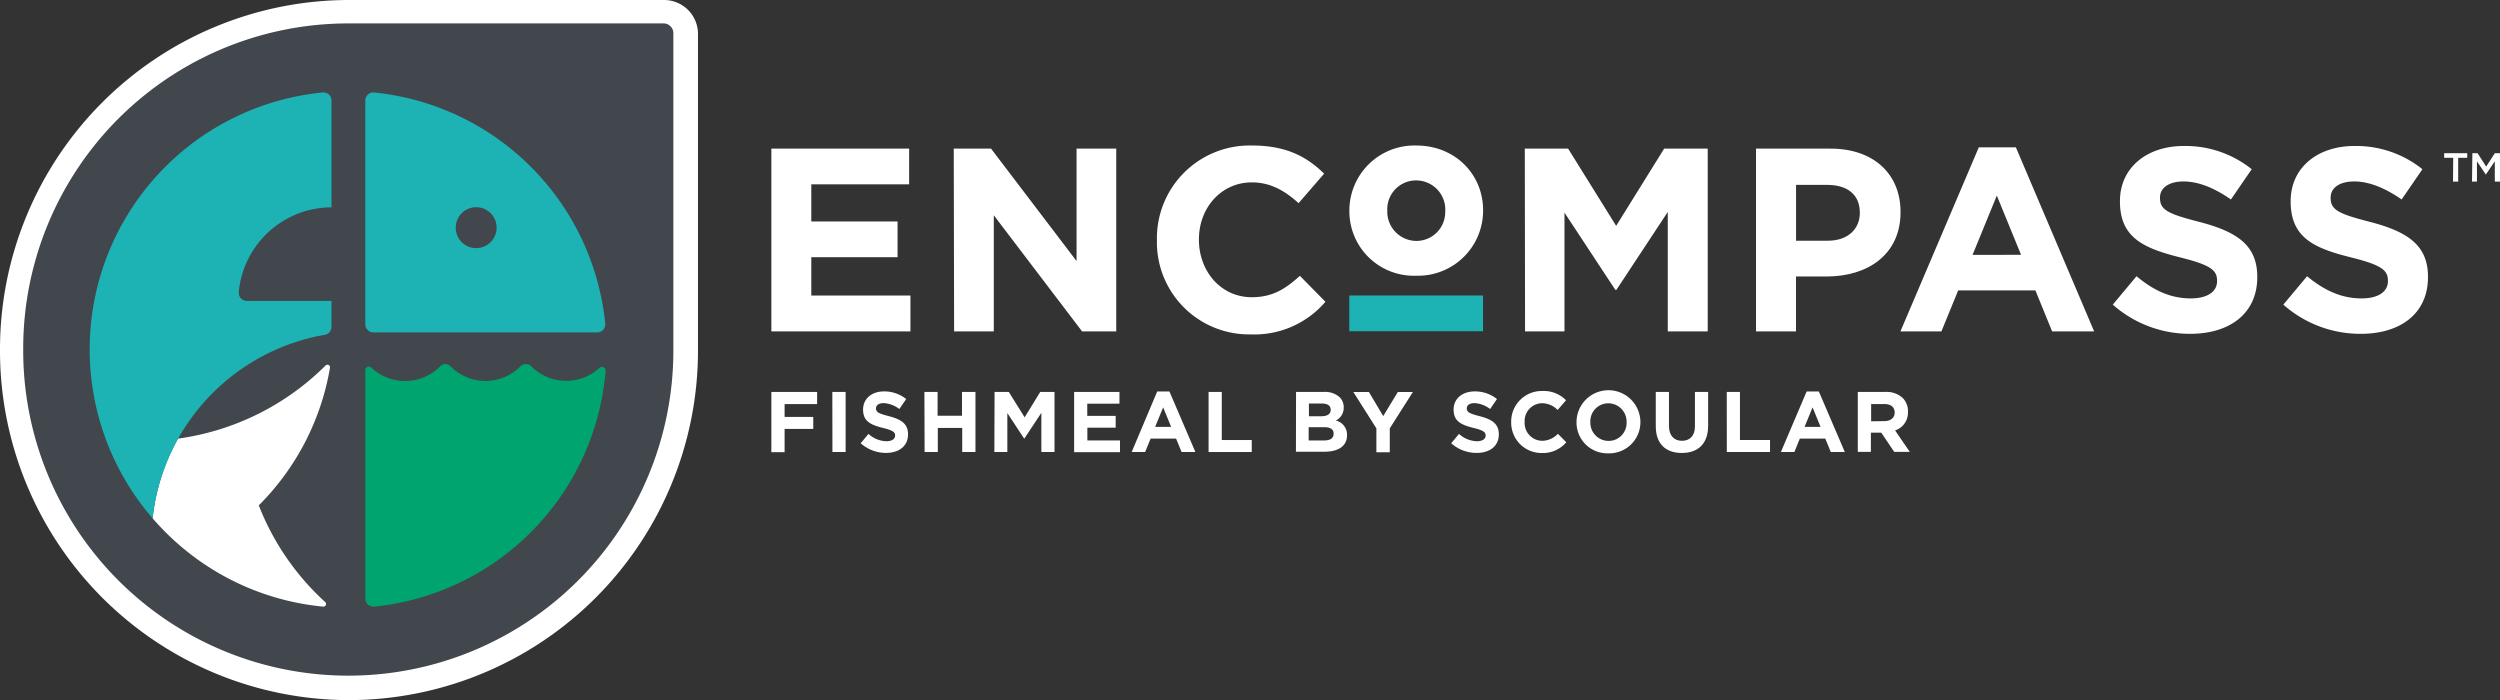 <svg xmlns="http://www.w3.org/2000/svg" width="481.39" height="134.81" viewBox="0 0 481.39 134.81"><rect x="0" y="0" width="481.39" height="134.81" fill="#333333" stroke="none"/><g transform="translate(-20.17 -17.19)"><path d="M87.37,152a67.28,67.28,0,0,1-67.2-67.2v-.41a67.28,67.28,0,0,1,67.2-67.2h60.68a6.53,6.53,0,0,1,6.52,6.52V84.78A67.28,67.28,0,0,1,87.37,152Z" fill="#fff"></path><path d="M168.7,45.81h26.53v6.88H176.39v7.14H193v6.88H176.39v7.38h19.09V81H168.7Z" fill="#fff"></path><path d="M203.82,45.81H211l16.47,21.65V45.81h7.64V81h-6.58l-17-22.36V81h-7.64Z" fill="#fff"></path><path d="M242.94,63.49v-.1a17.87,17.87,0,0,1,18.33-18.18c6.64,0,10.6,2.21,13.87,5.42l-4.92,5.68c-2.72-2.46-5.48-4-9-4-5.92,0-10.19,4.92-10.19,10.95v.1c0,6,4.17,11.06,10.19,11.06,4,0,6.48-1.61,9.25-4.12l4.92,5A18,18,0,0,1,261,81.58a17.75,17.75,0,0,1-18.06-18.09Z" fill="#fff"></path><path d="M280,57.81v-.07a12.53,12.53,0,0,1,12.9-12.53c7.48,0,12.85,5.57,12.85,12.46v.07a12.54,12.54,0,0,1-12.92,12.54A12.408,12.408,0,0,1,280,57.81Zm18.47,0v-.06a5.62,5.62,0,0,0-5.61-5.82,5.54,5.54,0,0,0-5.56,5.77v.05a5.63,5.63,0,0,0,5.61,5.83,5.54,5.54,0,0,0,5.54-5.78Z" fill="#fff"></path><path d="M313.78,45.81h8.34l9.25,14.87,9.24-14.87H349V81h-7.69V58l-9.89,15h-.21l-9.79-14.87V81h-7.59Z" fill="#fff"></path><path d="M358.3,45.81h14.37c8.39,0,13.46,5,13.46,12.16v.1c0,8.14-6.33,12.36-14.22,12.36H366V81h-7.7Zm13.86,17.73c3.87,0,6.13-2.31,6.13-5.32v-.1c0-3.47-2.41-5.33-6.28-5.33h-6V63.54Z" fill="#fff"></path><path d="M401.2,45.56h7.14L423.41,81h-8.09l-3.22-7.89H397.23L394,81h-7.89Zm8.14,20.7-4.67-11.41L400,66.26Z" fill="#fff"></path><path d="M427,75.85l4.57-5.47C434.71,73,438,74.65,442,74.65c3.17,0,5.08-1.26,5.08-3.32v-.1c0-2-1.21-3-7.08-4.47C433,65,428.38,63,428.38,56v-.1c0-6.38,5.12-10.6,12.31-10.6a20.39,20.39,0,0,1,13.06,4.47l-4,5.83c-3.11-2.16-6.18-3.47-9.14-3.47s-4.52,1.36-4.52,3.06v.11c0,2.31,1.5,3.06,7.58,4.62,7.14,1.86,11.15,4.42,11.15,10.55v.1c0,7-5.32,10.9-12.91,10.9A22.38,22.38,0,0,1,427,75.85Z" fill="#fff"></path><path d="M459.84,75.85l4.57-5.47c3.17,2.61,6.48,4.27,10.5,4.27,3.17,0,5.07-1.26,5.07-3.32v-.1c0-2-1.2-3-7.08-4.47C465.82,65,461.25,63,461.25,56v-.1c0-6.38,5.12-10.6,12.3-10.6a20.39,20.39,0,0,1,13.07,4.47l-4,5.83c-3.12-2.16-6.18-3.47-9.15-3.47s-4.52,1.36-4.52,3.06v.11c0,2.31,1.51,3.06,7.59,4.62,7.13,1.86,11.15,4.42,11.15,10.55v.1c0,7-5.32,10.9-12.91,10.9a22.36,22.36,0,0,1-14.94-5.62Z" fill="#fff"></path><rect width="25.76" height="6.88" transform="translate(279.98 74.09)" fill="#1db3b5"></rect><path d="M168.7,92.66h8.81V95h-6.26v2.47h5.52v2.31h-5.52v4.48H168.7Z" fill="#fff"></path><path d="M180.44,92.66H183v11.57h-2.54Z" fill="#fff"></path><path d="M185.9,102.54l1.5-1.8a5.31,5.31,0,0,0,3.46,1.41c1,0,1.67-.41,1.67-1.09h0c0-.64-.4-1-2.34-1.47-2.33-.59-3.83-1.24-3.83-3.54h0c0-2.1,1.69-3.49,4-3.49a6.7,6.7,0,0,1,4.3,1.47l-1.32,1.92a5.47,5.47,0,0,0-3-1.14c-1,0-1.49.45-1.49,1h0c0,.76.5,1,2.5,1.52,2.34.61,3.67,1.46,3.67,3.48h0c0,2.3-1.76,3.59-4.25,3.59a7.309,7.309,0,0,1-4.869-1.859Z" fill="#fff"></path><path d="M198.17,92.66h2.54v4.58h4.7V92.66H208v11.57h-2.55V99.59h-4.7v4.64h-2.54Z" fill="#fff"></path><path d="M211.68,92.66h2.74l3.05,4.89,3-4.89h2.75v11.57h-2.53V96.68l-3.26,4.94h-.07l-3.22-4.89v7.5h-2.5Z" fill="#fff"></path><path d="M227,92.66h8.73v2.26h-6.2v2.35H235v2.27h-5.45V102h6.28v2.26H227Z" fill="#fff"></path><path d="M243,92.57h2.35l5,11.66h-2.66l-1.06-2.59h-4.9l-1.06,2.59h-2.59Zm2.68,6.82-1.54-3.76-1.54,3.76Z" fill="#fff"></path><path d="M252.89,92.66h2.54v9.26h5.77v2.31h-8.31Z" fill="#fff"></path><path d="M269.73,92.66h5.38a4.17,4.17,0,0,1,3,1,2.67,2.67,0,0,1,.8,2h0a2.7,2.7,0,0,1-1.52,2.5,2.82,2.82,0,0,1,2.16,2.84h0c0,2.11-1.72,3.17-4.33,3.17h-5.51Zm6.67,3.42c0-.76-.6-1.19-1.67-1.19h-2.52v2.45h2.35c1.13,0,1.84-.37,1.84-1.23Zm-1.24,3.37h-3V102h3c1.12,0,1.8-.4,1.8-1.26h0c.04-.81-.5-1.29-1.8-1.29Z" fill="#fff"></path><path d="M285.2,99.67l-4.44-7h3l2.76,4.64,2.81-4.64h2.9l-4.45,7v4.61H285.2Z" fill="#fff"></path><path d="M299.61,102.54l1.5-1.8a5.31,5.31,0,0,0,3.46,1.41c1,0,1.67-.41,1.67-1.09h0c0-.64-.4-1-2.34-1.47-2.33-.59-3.83-1.24-3.83-3.54h0c0-2.1,1.69-3.49,4.05-3.49a6.7,6.7,0,0,1,4.3,1.47l-1.32,1.92a5.47,5.47,0,0,0-3-1.14c-1,0-1.49.45-1.49,1h0c0,.76.49,1,2.49,1.52,2.35.61,3.68,1.46,3.68,3.48h0c0,2.3-1.76,3.59-4.25,3.59a7.29,7.29,0,0,1-4.92-1.86Z" fill="#fff"></path><path d="M311.16,98.48h0a5.88,5.88,0,0,1,6-6,6,6,0,0,1,4.56,1.78l-1.62,1.87a4.26,4.26,0,0,0-3-1.3,3.42,3.42,0,0,0-3.35,3.6h0a3.43,3.43,0,0,0,3.35,3.64,4.22,4.22,0,0,0,3.05-1.35l1.62,1.63a5.91,5.91,0,0,1-4.75,2.07,5.84,5.84,0,0,1-5.86-5.94Z" fill="#fff"></path><path d="M323.74,98.48h0a6.15,6.15,0,1,1,12.3,0h0a6,6,0,0,1-6.17,6,5.93,5.93,0,0,1-6.13-6Zm9.64,0h0a3.52,3.52,0,0,0-3.51-3.63,3.46,3.46,0,0,0-3.47,3.6h0a3.52,3.52,0,0,0,3.51,3.64,3.46,3.46,0,0,0,3.47-3.61Z" fill="#fff"></path><path d="M339,99.27V92.66h2.54v6.55c0,1.88,1,2.86,2.5,2.86s2.5-.95,2.5-2.78V92.66h2.54v6.53c0,3.5-2,5.22-5.07,5.22S339,102.68,339,99.27Z" fill="#fff"></path><path d="M352.67,92.66h2.54v9.26H361v2.31h-8.32Z" fill="#fff"></path><path d="M368.05,92.57h2.35l5,11.66h-2.7l-1.06-2.59h-4.9l-1.05,2.59h-2.6Zm2.68,6.82-1.54-3.76-1.54,3.76Z" fill="#fff"></path><path d="M377.9,92.66h5.29a4.61,4.61,0,0,1,3.37,1.17,3.63,3.63,0,0,1,1,2.65h0a3.6,3.6,0,0,1-2.48,3.59l2.83,4.13h-3l-2.49-3.7h-2v3.7H377.9Zm5.1,5.62c1.24,0,2-.66,2-1.64h0c0-1.09-.76-1.65-2-1.65h-2.53v3.32Z" fill="#fff"></path><path d="M87.23,21.7h60.72a1.88,1.88,0,0,1,1.88,1.88V84.7a62.59,62.59,0,0,1-62.59,62.59h0a62.592,62.592,0,0,1-62.6-62.6V84.3a62.592,62.592,0,0,1,62.6-62.6Z" fill="#41474c"></path><path d="M136.71,79.49A49.72,49.72,0,0,0,92.21,35a1.55,1.55,0,0,0-1.7,1.56V79.63a1.57,1.57,0,0,0,1.57,1.57h43.07a1.56,1.56,0,0,0,1.56-1.71Z" fill="#1db3b5"></path><circle cx="3.94" cy="3.94" r="3.94" transform="translate(107.92 57.09)" fill="#41474c"></circle><path d="M70,114.5A49,49,0,0,0,83.71,88a.5.5,0,0,0-.86-.42,49.83,49.83,0,0,1-28.4,14.07A39.9,39.9,0,0,0,49.56,117a50.06,50.06,0,0,0,6.68,6.42A49.52,49.52,0,0,0,82.4,134a.51.51,0,0,0,.39-.88A49.42,49.42,0,0,1,70,114.5Z" fill="#fff"></path><path d="M129.19,90.52a9.4,9.4,0,0,1-6.71-2.8,1.43,1.43,0,0,0-2.08,0,9.45,9.45,0,0,1-13.47,0,1.38,1.38,0,0,0-2,0,9.45,9.45,0,0,1-13.26.24.69.69,0,0,0-1.16.52v44A1.57,1.57,0,0,0,92.22,134a49.73,49.73,0,0,0,44.56-45.43.69.69,0,0,0-1.15-.56,9.42,9.42,0,0,1-6.44,2.51Z" fill="#00a46f"></path><path d="M66.15,73.37A18,18,0,0,1,84,57.11V36.58A1.55,1.55,0,0,0,82.26,35a49.71,49.71,0,0,0-32.7,82A40.31,40.31,0,0,1,82.64,81.67,1.56,1.56,0,0,0,84,80.14v-5H67.71a1.58,1.58,0,0,1-1.56-1.77Z" fill="#1db3b5"></path><path d="M492.55,47.58h-1.74v-.89h4.44v.89h-1.74v4.58h-1Z" fill="#fff"></path><path d="M496.24,46.69h1l1.66,2.58,1.66-2.58h1v5.47h-1V48.24l-1.73,2.57h0l-1.71-2.56v3.91h-.95Z" fill="#fff"></path></g></svg>